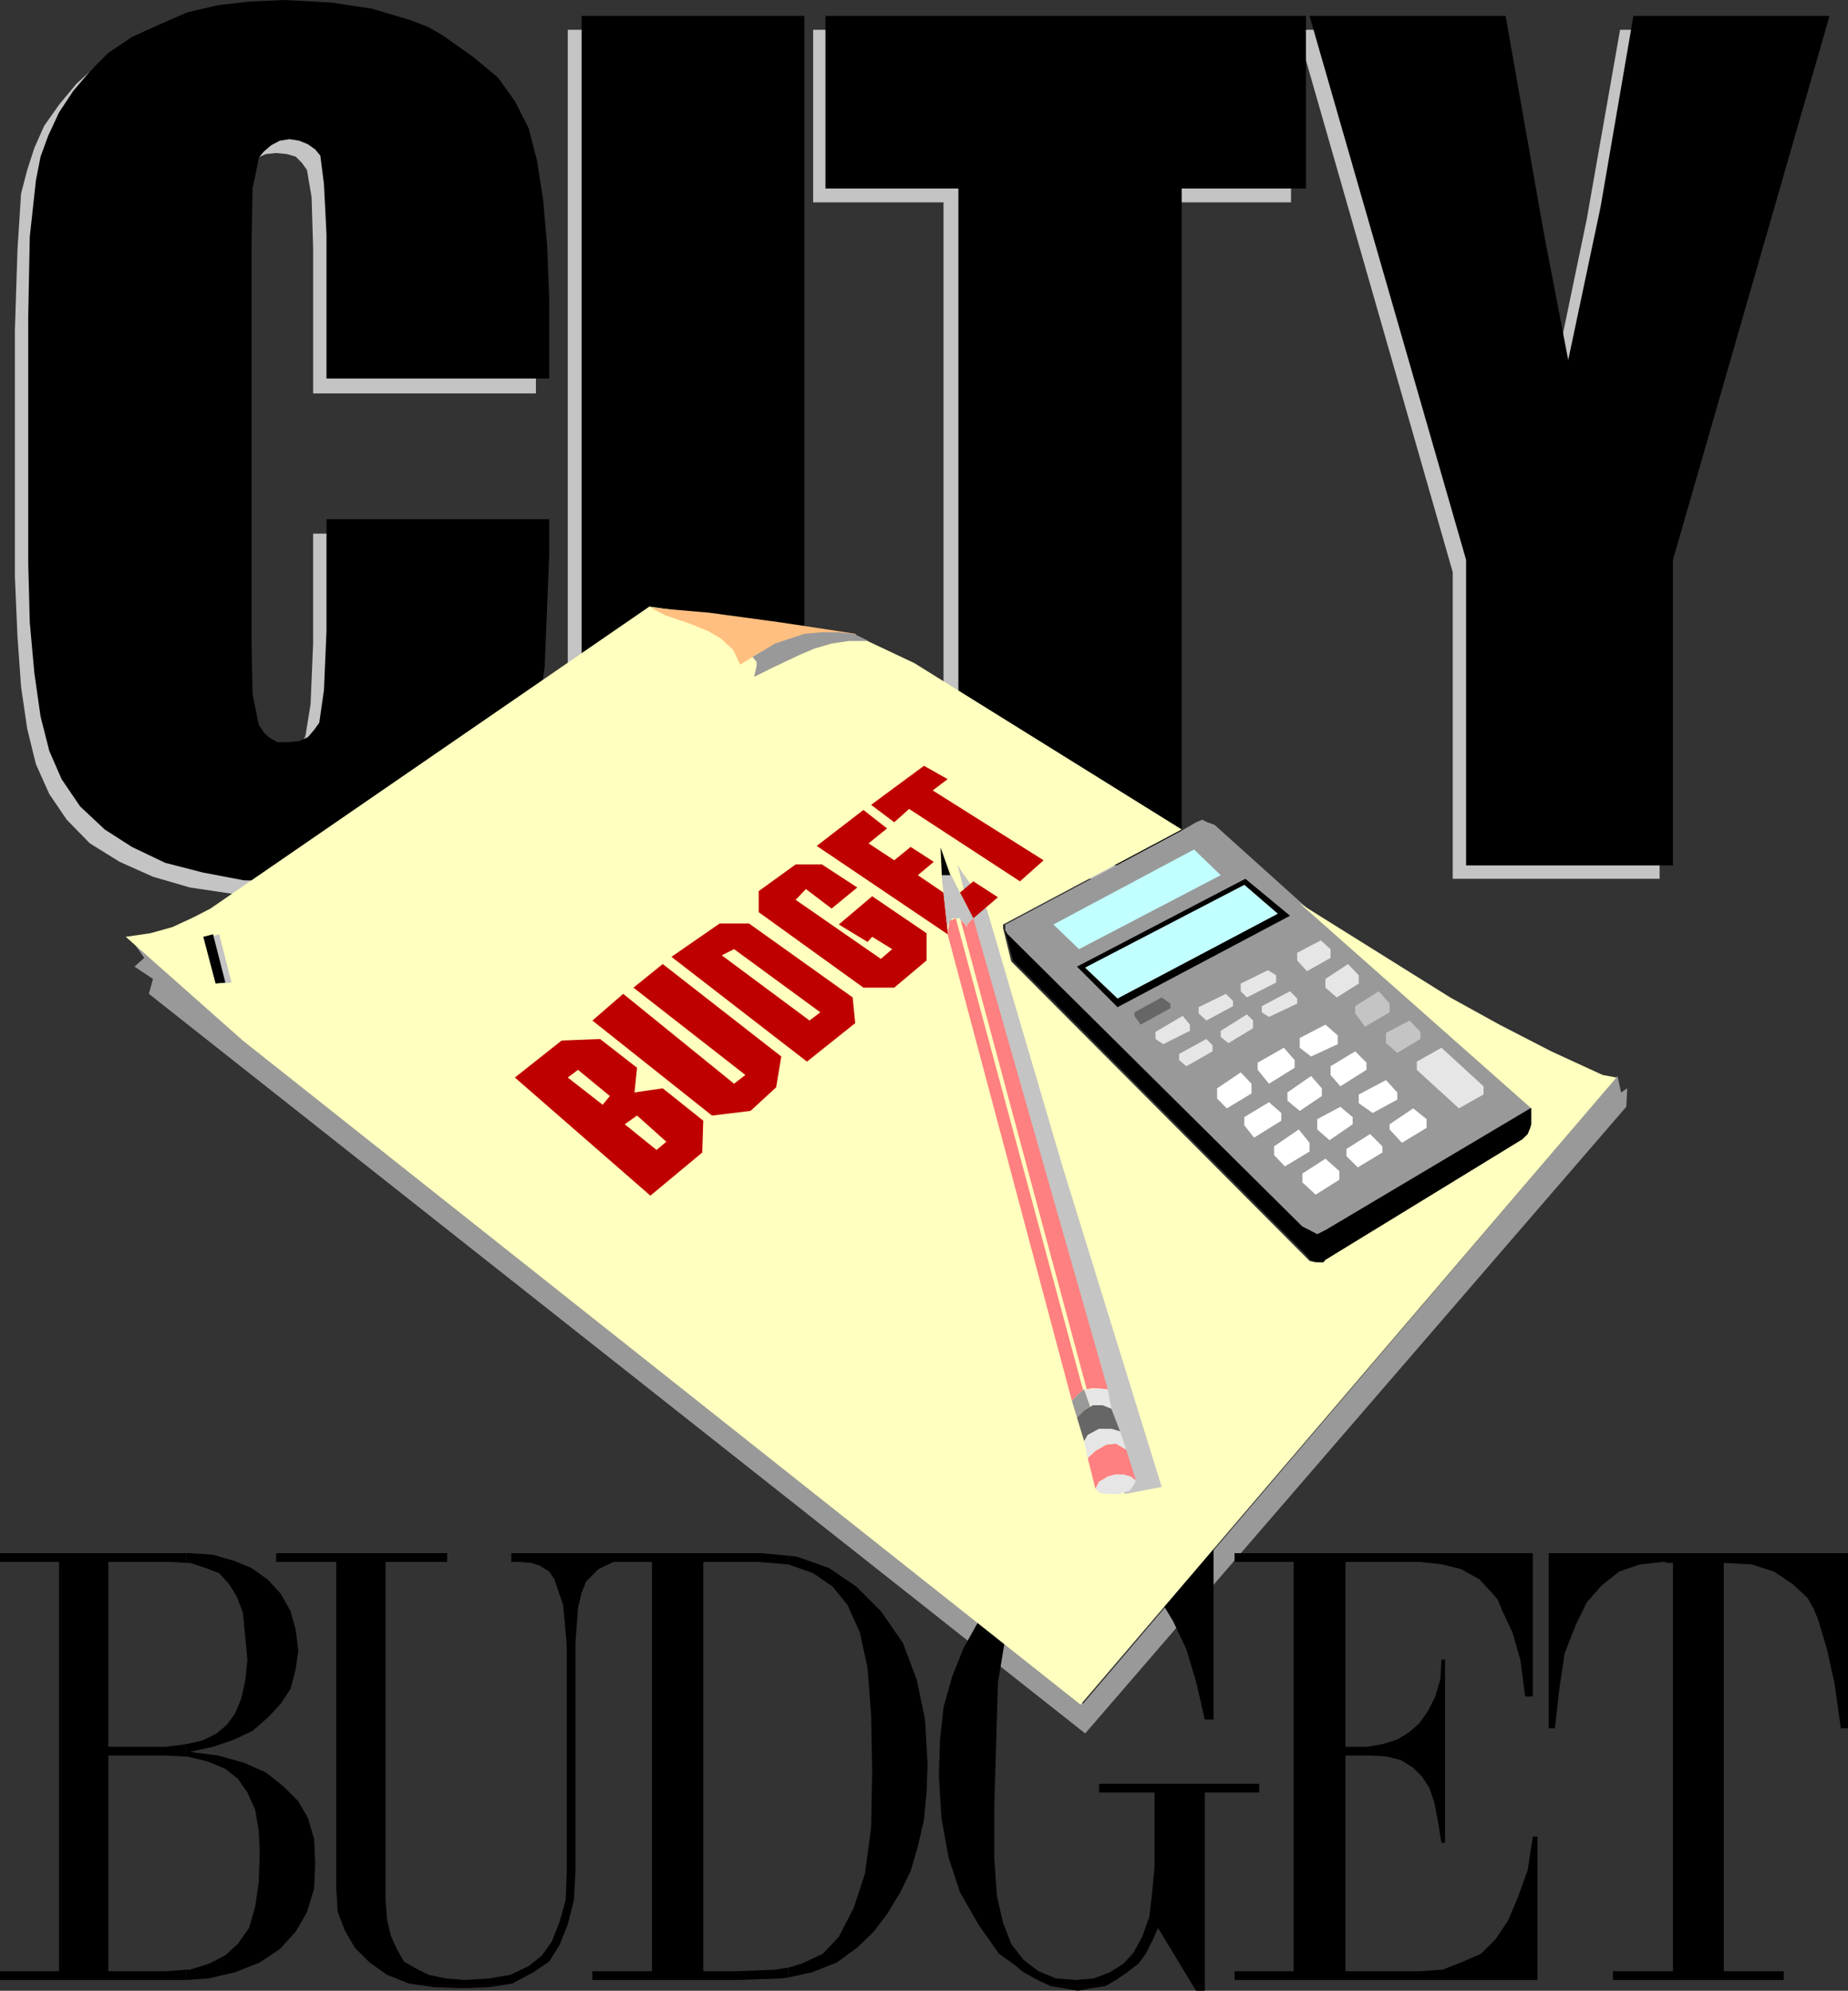 <svg xmlns="http://www.w3.org/2000/svg" width="360" height="387.598"><rect width="100%" height="100%" fill="#333333" stroke="none"/><path fill="#c4c4c4" d="m353.8 5.797-30.5 105.601v59.7H283v-59.7L252.7 5.797h37.902L297.8 47.5l5.101 25 6.2-29.8 6.5-36.903H353.8m-102.3 0v33.601h-24.2v131.7h-43.5v-131.7h-25.398V5.797H251.5m-97.398 0v165.3h-43.5V5.798h43.5m-49.7 70.8H61V48.297l-.3-9.899-.9-5.3-1-1.399-1.198-1.199-1.7-.5-2.101-.203-2 .203-1.602.7-1.5 1.198-.898 1.7L47.3 36l-.5 3.598-.5 10.601v77.5l.5 9.801.699 6 1 1.5 1.402 1.2 1.7.698 1.898.5 3.602-1.199 1.5-1.199.898-1.703 1-6.2.5-11.8v-21.399h43.402v6.5L104.2 122.7l-1 9.801-1.199 8.598-1.2 6.3-2.398 5.301-3.601 4.801L90.5 162l-5.8 4.297-6.5 3.402-7.4 2.598L62.603 174l-8.602.5-8.898-.5L37 172.797l-7.2-2.098-6.5-2.902-5.8-3.598-4.5-4.601-3.398-5L7 148.797l-1.7-6.899-1.198-8.199-.7-9.8-.5-11.602v-48l.5-15.598.7-11L5.3 33.098l1.398-4.301L8.602 24.5l2.898-4.102 3.402-4.101L18.5 13l4.8-3.102L28.103 7.2l5.5-1.902 6-1.7 6.5-.898L53 2.4l8.7.699 8.402 1L77.3 6.5 84 9.898l5.5 3.602 4.602 4.297 3.8 4.8 2.2 5 1.699 6 1.398 7.7 1 9.101.203 10.801v15.399"/><path d="M356.402 3.098 325.902 109v59.5h-40.3V109l-30.5-105.902H293.3l7.398 42 4.801 25 6.3-29.801 6.4-37.2h38.202m-101.999.001v33.601H230.2V168.5h-43.5V36.7h-25.898V3.097h93.601m-97.703.001V168.5h-43.4V3.098h43.4M107 73.7H63.602V45.597l-.5-9.801-.7-5.5-1-1.2-1.402-1-1.7-.699-1.898-.3-1.902.3-1.7.899-1.398 1.203-1 1.2-.5 2.698L49.2 36.7 49 47.5v77.598l.2 10 1.202 6 1 1.5.899.902 1.699 1h2.2l2.1-.203 1.7-.797 1.2-1.402 1-1.399.902-6.3.5-11.5v-21.801H107v6.699l-.898 22.101-1.2 8.399-1.703 6.402-2.199 5.098-3.3 5.3-4.598 4.5-5.7 4.102-6.5 3.598-7.5 2.402-7.902 1.7-8.898.199-9.102-.2-7.898-1.5L32.199 168l-6.5-3.102-5.297-3.398-4.8-4.5L12 151.7l-2.398-5.5-1.7-6.7-1.203-8.402-.898-9.899-.301-11.5V61.5l.3-15.402 1.2-11 .902-4.598 1.5-4.102 2.098-4.5 2.7-4.101 3.3-3.899 3.602-3.601 4.597-3.098L31 4.797l5.5-2.399L42.5 1l6.2-.703L55.401 0l9.2.5L72.5 1.7l7.402 2.198L83.5 5.297 86.402 7l5.797 4.098 4.801 4 3.3 4.601L103 25l1.602 6.2 1.199 7.698.8 9.102.399 10.598v15.101"/><path fill="#999" d="m25.2 182.398 2.902 4.102-1.903 1.7 3.602 2.398L29 193.5l182.402 144 105.399-122 .199-3.602-1.2.801-.698-3.199L211 331.7 47.5 202.597l-22.3-20.2"/><path d="M314.2 385.5v-1.703h11.702v-79.5H325l-1-.2-4.598.5-4 1.403-3.402 2.7-2.898 3.3-2.102 4.297-2.2 5.601-1 6.7-.898 7.902H301.7v-34.102H360V336.5h-1.398l-1.2-8.602-1.5-6.8-1.703-5.7-.898-2.199-1.2-2.101-2.902-2.7-3.597-2.398-4.301-1.402-5.5-.301v79.5H347.5v1.703h-33.3m-73.7 0v-1.703H252v-79.7h-11.5v-1.699h58.102v27.899h-1.5l-.903-7-1.5-5.297-2.097-4.5-.801-2-1.2-1.402-2.402-2.598-3.597-2-3.602-.902-4.5-.5h-14.398v36h4.097l3.102-.5 2.898-.899 2.403-1.5 1.898-1.699 1.7-2.402 1.402-2.801 1-3.399.199-3.8h.699v35.699h-.7l-.698-4.297-.7-3.602-1-2.898-1.402-2.102-1.7-1.699-2.398-1.5L270.2 342l-3.097-.203h-5v42H276.5l4.5-.297 3.602-1.402 3.898-1.7 2.902-2.898 2.399-3.602 1.898-4.5 1.903-5.3 1-6.5h.898V385.5h-59"/><path d="M214.102 349v-1.703H245.3V349h-10.602v38.598H233l-7.398-12.2-1.2 2.602-1.203 2.398-1.398 1.899-2.2 1.703-2.199 1.5-2.101 1.2-2.7.398-2.601.5-2.898-.5-2.403-.399-2.597-1.199-2.7-1.5-2.101-1.703-2.7-1.899-4-5.699-3.601-6.3-2.2-6.7-1.398-7.699-.5-8.102.2-7 .699-6.5 1.699-6 2.2-5.5 4.8-8.601 2.402-3.598 2.899-2.902 2.8-2.399 2.899-1.199 3.102-1.199 3.199-.3 4.5.5 4.601 1.698 4.297 2.899 3.602 3.8L235 301.5h1.402v33.297H234.7l-1.7-7.399-1.898-6.3-2.602-5.5-2.898-4.801-3.102-3.598-3.598-2.601-4.101-1.7-3.801-.5-4.598.7-3.8 1.699-3.2 3.601L197.5 313l-1.7 6.2-1.398 8.398-.703 23.8v10.5l.5 7.2 1.203 5.3L197 378.5l2.402 3.098 2.899 2.199 3.398 1.402 3.801.301 3.602-.3 3.097-1.2 2.703-1.703 1.899-2.098 1.699-3.101 1.402-3.899.5-4.3.5-5.301V349h-10.8m-60.5 34.098V385l4.597-1 4.801-1.902 4-2.899 3.2-3.101 2.6-3.399 2.602-4.3 2-4.102 1.399-4.797 1.199-5.203.5-5.297.2-5.5-.5-8.703-1.598-7.7-2.7-7.199-4.3-6.199-4.801-4.8-5.301-3.602-6.2-2.2-1.698-.199v1.7l4.8 1.699 3.797 2.601 2.903 3.602 2.398 5.297 1.5 6.902.7 9.2.202 11-.203 11-1.199 8.898-2.2 6.703-2.898 5.598-3.101 3.3-4.102 1.899-2.597.8"/><path d="M153.602 304.598v-1.7l-5.301-.5H99.6v1.7h1.4l2.402.199 1.7.5L107 306l1 1.5 1.7 5 .702 7.7v44.597l-.203 5.101L109 374.2l-1.5 3.8-1.898 2.7-2.602 2.097-3.598 1.703-4.101.7-4.801.3-3.598-.3-3.402-.7-2.398-1.203-2.403-1.399-1.398-2.398-1.2-2.703-.699-3.098-.3-3.8v-65.801h12v-1.7H53.8v1.7h11.7v63.601l.3 4.598 1.4 3.601 1.902 3.301L72 382.098l3.402 2.402 4.297 1.7 4.801.698 5.5.2 5.3-.2 4.5-.699 4.102-2.199 3.098-2.102 2-3.199 1.602-4 1.199-4.8.3-5.602v-44.399l.5-6.898.7-2.902.898-2.2 2.403-2.398 2.898-1.402h7.5v79.699h-11.598v1.703h28.399l8.398-.3 1.403-.2v-1.902L151 383.5l-7.5.297H137v-79.7h10.8-.198l6 .5"/><path d="M36.2 383.5v2l4.402-.3L45.8 384l4.8-1.902 3.9-2.598 3.102-3.402 2.199-3.801 1.398-4.598.203-5-.203-4.601L60 354l-1.898-3.3-2.903-2.903-3.398-2.7L47.5 343.2l-5-1.402-5.5-.7 4.5-1 4.102-1.398 3.597-1.7 3.102-2.703 2.398-2.598 1.903-2.902 1-3.797.5-3.602-.5-4.101-1-3.598-1.903-3.402-2.597-2.797L49 305.297l-3.398-1.399L41.5 302.7l-4.5-.3h-.8v1.898h.8l3.102 1 2.597 1 1.903 2.101 1.5 2.399 1.199 3.101.898 9.2-.398 4L47 330.7l-1.2 2.899-1.6 2.199-2 1.703-2.798 1.398-3.203.7V342h.301l4.102 1 3.3 1.398 2.399 1.899L48.199 349l1.5 3.297.703 4.101.2 4.301-.2 5.801-.703 4.797-1.199 4.101-2.2 3.102-2.398 2.2-3.101 1.597L37 383.5h-.8"/><path d="M36.2 304.297v-1.899H0v1.7h11.5v79.699H0v1.703h36.2v-2l-3.798.297h-11.3v-42h11.097l4 .203v-2.402l-4 .5H21.102v-36h12l3.097.199m218.403-60 .8 1 1.2.203h1.597l.801-.402 37.902-23.301.899-1 .5-1.2.3-.699V215.5l-40.402 24-1.597.797-1.5-.797-1.403-.703-57.597-57.098v-.199l-.301-.3v-.5l1.699 6.3 57.102 57.297"/><path fill="none" stroke="#000" stroke-miterlimit="10" stroke-width=".272" d="m254.602 244.297.8 1 1.2.203h1.597l.801-.402 37.902-23.301.899-1 .5-1.2.3-.699V215.5l-40.402 24-1.597.797-1.5-.797-1.403-.703-57.597-57.098v-.199l-.301-.3v-.5l1.699 6.3Zm0 0"/><path fill="#999" d="m298.602 215.5-40.403 24-1.597.797-1.5-.797-1.403-.703-57.597-57.098v-.199l-.301-.3V180l.5-.203 34.3-18.297 2.399-1.402 1.2-.5 1 .5 1.402.5 16.8 15.101 45.2 39.801"/><path fill="#c2ffff" d="m210.2 184.797-5-4.797 27.402-14.602 5.199 5-27.602 14.399"/><path fill="#666" d="m221 197.797 1.2 1.703 5.8-3.203v-.899l-1.7-1.199-5.3 2.899v.699"/><path fill="#e6e6e6" d="M231.8 200.7v-1.2l-1.398-1.703-5.3 3.101v1.399l1.5 1 5.199-2.598m4.399 4.001-5.098 2.898-1.403-1.2V205.2l5.301-2.902 1.2 1.203v1.2"/><path fill="#fff" d="M237.102 213.898v-2l4.597-3.101 2.102 2.203v1.898L239 215.797l-1.898-1.899m5.3 5.2V217.5l4.797-2.902 2.403 2.101v1.5L244.3 221.5l-1.899-2.402m5.799 5.8V223.2l4.8-3.3 2.102 2.601v1.7l-4.801 2.898-2.102-2.2m5.501 5.301v-1.7l4.5-2.902 2.702 2.402v1.7l-4.601 2.898-2.602-2.399"/><path fill="#e6e6e6" d="m235 198.7-1.5-1.403v-1.2l5.3-2.597 1.4 1.398v1L235 198.7m2.8 2 5.102-3.2 1.2 1.2v1.5l-4.801 2.898-1.5-1.2V200.7"/><path fill="#fff" d="m245 208.297 2.2 2.703 5-3.102v-1.5L250.101 204 245 206.898v1.399m5.8 4.403 4.602-3.2 2.098 2.398v1.5l-4.3 2.899-2.4-2v-1.598m5.802 5.199 4.5-2.398 2.398 2v1.398L259 222l-2.398-2.102v-2m5.698 7.2v-1.399l4.602-2.902 2.399 2.402v1.2l-4.801 2.898-2.2-2.2"/><path fill="#e6e6e6" d="m247 188.898-5.3 2.602v1.5l1.202 1.2 5.7-2.903v-1.399l-1.602-1m5.7 6.5L247.2 198l-1.4-.902v-1.2l5.5-2.898 1.4 1.398v1"/><path fill="#fff" d="m260.602 201.598-2.403-2.098-5 2.598V204l2.203 1.7 5.2-2.403v-1.7m-1.402 7.7 1.902 2.203 5.097-3.203v-1.399L264 204.7l-4.8 2.899v1.699m5.5 5.499v-1.7l5.3-2.8 2.2 2.402v1.399l-4.798 2.601-2.703-1.902m6.001 5.101 2.402 2.602 4.8-2.902v-1.7l-2.601-2.101-4.602 3.101v1"/><path fill="#e6e6e6" d="m252.7 187 1.902 2.098 4.597-2.598v-1.703l-1.898-1.7-4.602 2.403v1.5m5.501 3.598 4.402-2.899 2.097 2.2v1.601l-4.297 2.7-2.203-1.903v-1.7"/><path fill="#c4c4c4" d="M264 197.297v-1.399l4.602-2.898 2.097 2.398v1.7l-4.797 2.8-1.902-2.601m6 5.801v-2l4.602-2.399 2.097 2.2v1.398L272.2 205l-2.2-1.902"/><path fill="#e6e6e6" d="m280.8 204 8.2 7.5v1.598l-4.8 2.699-8.2-7.5v-1.598l4.8-2.699"/><path fill="#ffffbf" d="m195.8 179.797 34.4-18.297-52.098-32.402-10.602-5-41-6-85.5 58.8-3.3 1.7-4.098 1.902-4.301 1.2-4.801.698 22.8 20.2 163.2 129.3 104.402-122.101-2.703-.5-10-4.598-10.097-5.199-9.602-5.3-29.3-18.302 45.1 39.899v3.101l-.198.7-.5 1.199-1 1-38.403 23.5-.398.5h-1.5l-1.2-.297L197 187.2l-1.598-6.5v-.7l.399-.203"/><path fill="#c4c4c4" d="m43.2 191.5 1.902-.203-2.403-9.399-1.699.5 2.2 9.102"/><path d="m42 191.5 1.902-.203-2.402-9.399-1.898.5L42 191.5"/><path fill="#bf0000" d="m116.902 202.297-7.5.3-9.101 7.2 26.398 23 10.102-8.399.199-6.199-7.898-6.3-5.5.8.5-4.8-7.2-5.602"/><path fill="#ffffbf" d="m124.102 217.2-2.403 1.698 6.203 5 1.899-1.601-5.7-5.098m-6.699-2.101-6.8-5.301 2-1.5 6.199 5.101-1.399 1.7"/><path fill="#bf0000" d="m138.7 217.2-23.298-18.5 6-5.2L143 211l2.2-1.703-21.798-17 5.7-4.598 23.097 18-1 6-5 4.598-7.5.902M157.2 206.7l-26.4-20.403 9.4-6.5h5.702l20.2 14.402.5 5-9.403 7.5"/><path fill="#ffffbf" d="m140.602 186 2.398-1.203 16.8 12.3-2.1 1.602L140.601 186"/><path fill="#bf0000" d="M168.2 192.297h6l6.3-5.297v-5.3l-10.598-7.2-6.5 5.5 5.598 3.398.902-1 3.899 2.399-2.2 1.902L155 175.2l2-2.101 5 3.8 5-4.101-6.898-4.5H155l-7.2 5.203v4.098l20.4 14.699m16.402-11.098-.801-7.403-5-3.399 3.101-2.601-4.5-2.899-3.203 2.602-5-3.3 3.602-2.903-4.602-3.598-9.097 7 25.5 17.2v-.7M174.2 160.098l2.902-2.598 21.597 14.098 4.602-4.098-21.602-13.602 2.903-2.199-4.602-2.601-10.3 7.601 4.5 3.399"/><path stroke="#000" stroke-miterlimit="10" stroke-width=".272" d="m183.402 165.898 1.598 4.5h-1.398zm0 0"/><path fill="#c4c4c4" d="m186.5 168.297 7.402 28.8 9.399 32.801 9.101 32.899 3.797 14.902 2.903 13.2 7.199-1.399-19.2-62-14.902-50.602-2.797-4.3-2.203-3.098-.699-1.203"/><path fill="#bf0000" d="m189.602 178.797-2.602-5 2.602-2.2 4.8 3.102-4.8 4.098"/><path fill="#c4c4c4" d="m185.3 170.398 1.7 3.399 2.602 5-.5.5-.7.703v.5l-.203-.203-.297-.5-.703-.5-.199-.5h-1.5l-.2.5-.5.5-.198.5v.902l-.801-7.402-.399-3.399h1.899"/><path fill="#ff8080" d="m210 271.5 1-.8-24.8-91.903-1.2.5-.2 1-.198 1.601L208.8 272.7l1.2-1.2m-21.8-91.203-.298-.5-.703-.5-.199-.5.7 2.402 24 89.301.902-.203h1l2.199.203-26.2-91.703-.5.5-.699.703v.5l-.203-.203"/><path fill="#999" d="m210 271.5 1.2-1 1.202 3.398-1.203.7-1.398 1.402-1-3.3 1.199-1.2"/><path fill="#e6e6e6" d="m215.8 270.5-2.198-.203-1.7.203h-.703l1.203 3.398.5-.3h1.899l1.699.699-.7-3.797"/><path fill="#666" d="m218.2 278.7-1.7-4.403-1.7-.7h-1.898l-.5.301-1.203.7-1.398 1.402 1.398 4.598.703-1.2 2.2-1.199h2.398l1.7.5"/><path fill="#e6e6e6" d="m211.902 283.898-.703-3.3.703-1.2 2.2-1.199h2.398l1.7.5 1.202 3.598-2-1.2-1.902.2-2.098 1.203-1.5 1.398"/><path fill="#ff8080" d="m213.402 289.898-1.5-6 1.5-1.398 2.098-1.203 1.902-.2 2 1.2 1.899 6-1-.797-1.399-.402H217.2l-1.398.402-1.7 1-.699 1.398"/><path fill="#e6e6e6" d="m213.402 289.898.7-1.398 1.699-1 1.398-.402h1.703l1.399.402 1 .797-.5.902-.7 1-2.199.7h-2.101l-1.5-.2-.899-.8"/><path d="M217.7 196.098v-1.7l31.202-16.5-6.5-5.601-31 16.101 6.297 6v1.7l-7.898-7.899 32.8-17.101 8.7 7.199-33.602 17.8"/><path fill="#c2ffff" d="m211.402 188.398 31-16.101 6.5 5.601-31.203 16.5-6.297-6"/><path fill="#ffbf80" d="m126.7 118.297 2.902 1.5 5 1.703 3.398 1.398 2.402 1.399 2.399 2.203 1.398 2.898 3.903-2.398 3.3-1.703 3.2-1 3.097-.2 5.301-.199h4l-.398-.5-3.2-.5L152.2 121.2l-14-1.902-11.5-1"/><path fill="#999" d="m146.602 127.898.8 1v.7l-.5 2.199 3.797-1.899 5.102-2.398 2.8-1.203 3.399-1 3.402-.5h3.797l-2.898-1.399-3.102-.3h-3.097l-3.403.3-5.699 1.899-4.398 2.601"/></svg>
